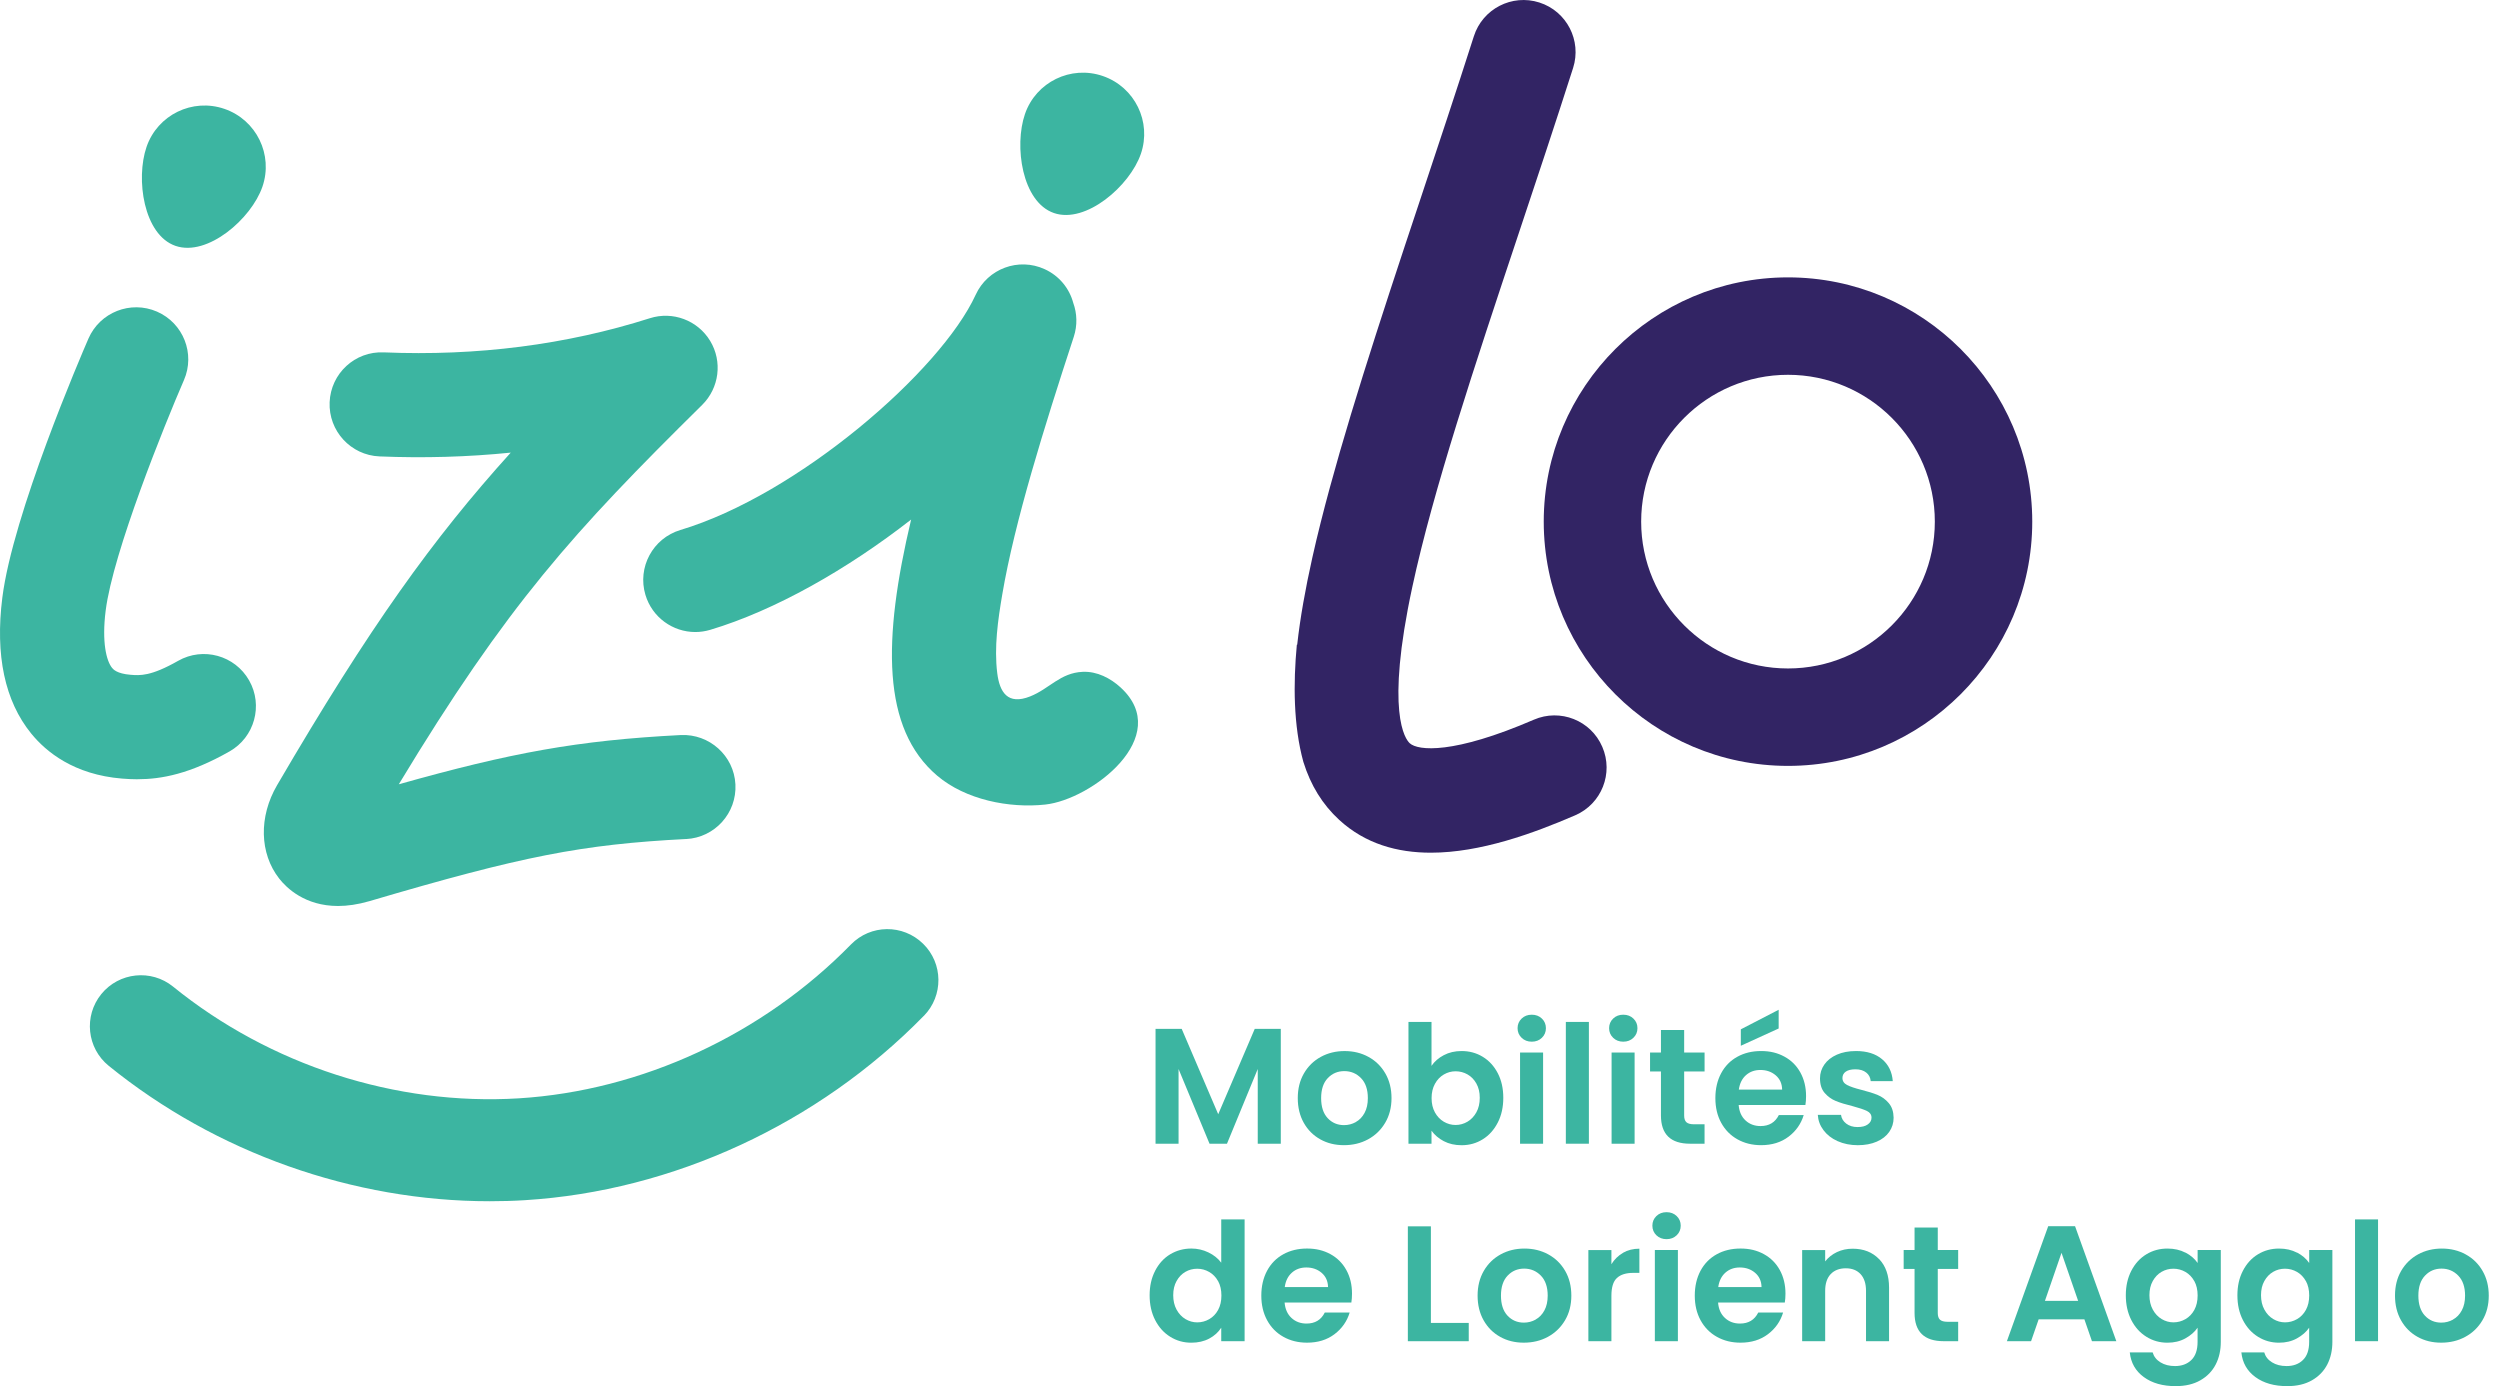 <svg width="101" height="56" viewBox="0 0 101 56" fill="none" xmlns="http://www.w3.org/2000/svg">
<g clip-path="url(#clip0_3272_8037)">
<path d="M63.638 32.938C61.942 33.671 59.806 34.449 57.806 34.449C56.454 34.449 55.162 34.093 54.108 33.127C53.427 32.502 52.95 31.724 52.658 30.786C52.657 30.782 52.655 30.777 52.654 30.773C52.254 29.313 52.245 27.613 52.392 26.049C52.397 26.048 52.402 26.046 52.407 26.045C52.525 24.975 52.733 23.806 53.018 22.529C53.122 22.061 53.238 21.58 53.362 21.084C53.364 21.077 53.365 21.074 53.365 21.074C54.261 17.514 55.66 13.216 57.359 8.118C58.079 5.953 58.825 3.713 59.544 1.464C59.898 0.357 61.084 -0.253 62.19 0.101C63.297 0.455 63.907 1.639 63.553 2.746C62.827 5.019 62.075 7.271 61.35 9.447C59.575 14.775 57.899 19.806 57.06 23.702C55.958 28.806 56.779 29.866 56.954 30.027C57.289 30.333 58.722 30.478 61.967 29.076C63.035 28.613 64.274 29.105 64.733 30.173C65.195 31.24 64.704 32.477 63.638 32.938Z" fill="#322464"/>
<path d="M72.235 30.942C66.793 30.942 62.367 26.515 62.367 21.074C62.367 15.633 66.795 11.206 72.235 11.206C77.676 11.206 82.103 15.633 82.103 21.074C82.103 26.515 77.676 30.942 72.235 30.942ZM72.235 15.142C68.964 15.142 66.303 17.803 66.303 21.074C66.303 24.345 68.964 27.006 72.235 27.006C75.506 27.006 78.167 24.345 78.167 21.074C78.167 17.803 75.506 15.142 72.235 15.142Z" fill="#322464"/>
<path d="M10.601 7.545C10.156 8.837 8.384 10.378 7.092 9.934C5.8 9.489 5.476 7.225 5.921 5.933C6.365 4.641 7.774 3.953 9.068 4.399C10.359 4.843 11.048 6.252 10.601 7.546V7.545Z" fill="#3CB5A1"/>
<path d="M46.09 6.218C45.645 7.51 43.872 9.052 42.58 8.607C41.288 8.162 40.964 5.898 41.409 4.606C41.853 3.314 43.263 2.626 44.556 3.072C45.848 3.517 46.536 4.925 46.09 6.219V6.218Z" fill="#3CB5A1"/>
<path d="M5.561 31.483C5.343 31.483 5.133 31.471 4.929 31.455C2.991 31.296 1.865 30.378 1.261 29.635C0.194 28.321 -0.199 26.474 0.094 24.146C0.518 20.773 3.263 14.396 3.573 13.679C4.037 12.614 5.276 12.127 6.341 12.589C7.407 13.053 7.895 14.292 7.431 15.357C6.652 17.151 4.563 22.319 4.269 24.669C4.108 25.942 4.298 26.698 4.527 26.982C4.574 27.039 4.718 27.216 5.272 27.261C5.656 27.292 6.09 27.327 7.196 26.698C8.205 26.124 9.49 26.477 10.065 27.489C10.639 28.499 10.284 29.783 9.274 30.357C7.674 31.266 6.523 31.481 5.559 31.481L5.561 31.483Z" fill="#3CB5A1"/>
<path d="M27.718 33.896C23.503 34.115 21.112 34.583 14.923 36.407C14.451 36.544 14.031 36.602 13.656 36.602C12.321 36.602 11.575 35.872 11.279 35.494C10.484 34.476 10.449 32.996 11.195 31.72C14.937 25.315 17.491 21.765 20.634 18.286C18.899 18.462 17.128 18.513 15.33 18.439C14.17 18.39 13.269 17.41 13.317 16.249C13.365 15.088 14.34 14.182 15.507 14.236C19.271 14.393 22.886 13.928 26.252 12.857C27.177 12.56 28.188 12.941 28.691 13.773C29.194 14.606 29.059 15.674 28.367 16.359C23.159 21.5 20.504 24.417 16.111 31.685C20.638 30.413 23.325 29.911 27.502 29.696C28.657 29.641 29.652 30.53 29.711 31.689C29.77 32.85 28.878 33.839 27.718 33.898V33.896Z" fill="#3CB5A1"/>
<path d="M37.324 41.038C33.057 45.404 27.183 48.117 21.212 48.487C20.738 48.517 20.261 48.53 19.787 48.53C14.271 48.53 8.732 46.576 4.396 43.062C3.509 42.345 3.374 41.048 4.092 40.162C4.809 39.279 6.108 39.143 6.992 39.859C10.909 43.035 15.999 44.678 20.957 44.373C25.922 44.065 30.812 41.8 34.377 38.158C35.172 37.342 36.477 37.328 37.292 38.126C38.107 38.921 38.12 40.226 37.324 41.041V41.038Z" fill="#3CB5A1"/>
<path d="M51.744 41.565V46.206H50.813V43.188L49.57 46.206H48.865L47.614 43.188V46.206H46.684V41.565H47.74L49.216 45.015L50.692 41.565H51.743H51.744Z" fill="#3CB5A1"/>
<path d="M53.34 46.029C53.057 45.872 52.834 45.649 52.672 45.361C52.511 45.074 52.43 44.741 52.43 44.364C52.43 43.987 52.512 43.654 52.678 43.367C52.844 43.079 53.072 42.856 53.359 42.699C53.647 42.541 53.968 42.463 54.323 42.463C54.679 42.463 55 42.541 55.287 42.699C55.575 42.856 55.802 43.079 55.968 43.367C56.134 43.654 56.217 43.987 56.217 44.364C56.217 44.741 56.131 45.074 55.961 45.361C55.79 45.649 55.559 45.872 55.27 46.029C54.979 46.187 54.654 46.265 54.296 46.265C53.937 46.265 53.622 46.187 53.339 46.029H53.34ZM54.773 45.331C54.922 45.249 55.04 45.126 55.128 44.962C55.217 44.799 55.261 44.6 55.261 44.364C55.261 44.014 55.169 43.744 54.985 43.556C54.802 43.368 54.576 43.273 54.31 43.273C54.044 43.273 53.822 43.367 53.642 43.556C53.463 43.744 53.374 44.014 53.374 44.364C53.374 44.714 53.462 44.984 53.637 45.172C53.812 45.36 54.033 45.455 54.299 45.455C54.466 45.455 54.625 45.415 54.774 45.333L54.773 45.331Z" fill="#3CB5A1"/>
<path d="M58.329 42.629C58.54 42.517 58.78 42.462 59.05 42.462C59.365 42.462 59.65 42.54 59.904 42.695C60.159 42.85 60.361 43.071 60.51 43.357C60.659 43.643 60.733 43.974 60.733 44.351C60.733 44.729 60.659 45.063 60.51 45.352C60.361 45.642 60.16 45.868 59.904 46.027C59.649 46.186 59.365 46.267 59.05 46.267C58.776 46.267 58.536 46.212 58.329 46.103C58.122 45.995 57.958 45.853 57.833 45.681V46.206H56.902V41.286H57.833V43.061C57.953 42.883 58.118 42.74 58.329 42.629ZM59.646 43.775C59.555 43.613 59.435 43.49 59.287 43.406C59.138 43.322 58.978 43.28 58.806 43.28C58.634 43.28 58.479 43.324 58.33 43.41C58.182 43.497 58.062 43.621 57.972 43.786C57.881 43.95 57.836 44.143 57.836 44.364C57.836 44.586 57.881 44.779 57.972 44.943C58.063 45.106 58.183 45.232 58.33 45.318C58.479 45.405 58.637 45.449 58.806 45.449C58.975 45.449 59.14 45.404 59.287 45.316C59.436 45.227 59.556 45.1 59.646 44.937C59.737 44.773 59.782 44.578 59.782 44.351C59.782 44.124 59.737 43.938 59.646 43.776V43.775Z" fill="#3CB5A1"/>
<path d="M61.474 41.927C61.365 41.823 61.31 41.693 61.31 41.539C61.31 41.384 61.365 41.254 61.474 41.15C61.582 41.046 61.718 40.994 61.883 40.994C62.048 40.994 62.184 41.046 62.292 41.15C62.4 41.254 62.455 41.384 62.455 41.539C62.455 41.693 62.4 41.823 62.292 41.927C62.184 42.032 62.048 42.084 61.883 42.084C61.718 42.084 61.582 42.032 61.474 41.927ZM62.341 42.523V46.206H61.41V42.523H62.341Z" fill="#3CB5A1"/>
<path d="M64.191 41.286V46.206H63.26V41.286H64.191Z" fill="#3CB5A1"/>
<path d="M65.171 41.927C65.063 41.823 65.008 41.693 65.008 41.539C65.008 41.384 65.063 41.254 65.171 41.15C65.279 41.046 65.415 40.994 65.58 40.994C65.745 40.994 65.881 41.046 65.989 41.15C66.098 41.254 66.153 41.384 66.153 41.539C66.153 41.693 66.098 41.823 65.989 41.927C65.881 42.032 65.745 42.084 65.58 42.084C65.415 42.084 65.279 42.032 65.171 41.927ZM66.038 42.523V46.206H65.108V42.523H66.038Z" fill="#3CB5A1"/>
<path d="M68.04 43.286V45.068C68.04 45.193 68.07 45.282 68.129 45.337C68.189 45.392 68.29 45.421 68.431 45.421H68.864V46.206H68.278C67.493 46.206 67.102 45.824 67.102 45.063V43.288H66.662V42.523H67.102V41.612H68.04V42.523H68.865V43.288H68.04V43.286Z" fill="#3CB5A1"/>
<path d="M72.935 44.643H70.242C70.263 44.909 70.357 45.117 70.521 45.268C70.684 45.418 70.886 45.493 71.126 45.493C71.472 45.493 71.718 45.344 71.865 45.048H72.87C72.763 45.402 72.559 45.694 72.258 45.922C71.956 46.151 71.586 46.265 71.148 46.265C70.794 46.265 70.476 46.187 70.194 46.029C69.912 45.872 69.694 45.649 69.536 45.361C69.379 45.074 69.301 44.741 69.301 44.364C69.301 43.987 69.379 43.649 69.534 43.36C69.688 43.072 69.906 42.849 70.185 42.695C70.464 42.54 70.785 42.462 71.15 42.462C71.514 42.462 71.813 42.537 72.091 42.688C72.368 42.838 72.582 43.052 72.735 43.329C72.888 43.607 72.965 43.925 72.965 44.283C72.965 44.416 72.956 44.536 72.938 44.642L72.935 44.643ZM71.998 44.019C71.994 43.779 71.907 43.588 71.739 43.443C71.57 43.299 71.365 43.227 71.121 43.227C70.889 43.227 70.696 43.296 70.538 43.436C70.38 43.576 70.284 43.77 70.249 44.019H71.998ZM71.858 41.551L70.329 42.249V41.585L71.858 40.794V41.551Z" fill="#3CB5A1"/>
<path d="M74.237 46.102C73.997 45.993 73.808 45.846 73.669 45.659C73.529 45.473 73.453 45.267 73.439 45.041H74.377C74.395 45.182 74.466 45.299 74.587 45.393C74.709 45.486 74.86 45.533 75.042 45.533C75.225 45.533 75.359 45.499 75.459 45.426C75.558 45.356 75.609 45.265 75.609 45.153C75.609 45.033 75.548 44.944 75.427 44.885C75.305 44.825 75.11 44.759 74.844 44.688C74.57 44.621 74.344 44.553 74.169 44.481C73.995 44.41 73.844 44.302 73.717 44.156C73.59 44.01 73.528 43.812 73.528 43.565C73.528 43.361 73.587 43.175 73.704 43.007C73.821 42.838 73.99 42.706 74.21 42.608C74.43 42.511 74.687 42.462 74.985 42.462C75.424 42.462 75.774 42.572 76.035 42.791C76.297 43.011 76.44 43.307 76.468 43.679H75.577C75.564 43.533 75.504 43.416 75.395 43.331C75.287 43.244 75.141 43.2 74.96 43.2C74.791 43.2 74.662 43.231 74.571 43.293C74.48 43.355 74.435 43.442 74.435 43.552C74.435 43.676 74.498 43.77 74.622 43.834C74.746 43.899 74.938 43.964 75.2 44.03C75.466 44.097 75.686 44.166 75.858 44.237C76.031 44.308 76.18 44.418 76.306 44.566C76.433 44.715 76.498 44.91 76.502 45.155C76.502 45.367 76.443 45.558 76.326 45.727C76.209 45.896 76.04 46.028 75.82 46.123C75.6 46.219 75.344 46.266 75.053 46.266C74.761 46.266 74.48 46.211 74.242 46.103L74.237 46.102Z" fill="#3CB5A1"/>
<path d="M46.668 51.338C46.817 51.051 47.019 50.828 47.276 50.673C47.534 50.519 47.82 50.441 48.134 50.441C48.373 50.441 48.602 50.493 48.819 50.597C49.035 50.701 49.209 50.84 49.338 51.013V49.264H50.282V54.184H49.338V53.639C49.222 53.822 49.06 53.968 48.852 54.079C48.644 54.19 48.402 54.245 48.128 54.245C47.817 54.245 47.534 54.166 47.276 54.005C47.019 53.846 46.817 53.621 46.668 53.33C46.519 53.04 46.445 52.706 46.445 52.33C46.445 51.954 46.519 51.627 46.668 51.34V51.338ZM49.212 51.76C49.122 51.599 49.004 51.474 48.853 51.388C48.703 51.301 48.541 51.257 48.368 51.257C48.194 51.257 48.035 51.299 47.889 51.383C47.743 51.467 47.625 51.59 47.534 51.752C47.443 51.914 47.398 52.106 47.398 52.327C47.398 52.548 47.443 52.743 47.534 52.91C47.625 53.076 47.745 53.203 47.892 53.291C48.041 53.379 48.199 53.424 48.368 53.424C48.537 53.424 48.703 53.381 48.853 53.294C49.004 53.207 49.124 53.083 49.212 52.921C49.3 52.759 49.345 52.566 49.345 52.339C49.345 52.112 49.3 51.918 49.212 51.758V51.76Z" fill="#3CB5A1"/>
<path d="M54.591 52.622H51.898C51.92 52.888 52.014 53.096 52.177 53.246C52.34 53.397 52.543 53.472 52.783 53.472C53.128 53.472 53.374 53.323 53.521 53.027H54.526C54.42 53.381 54.215 53.673 53.914 53.901C53.612 54.13 53.242 54.244 52.804 54.244C52.45 54.244 52.132 54.166 51.85 54.008C51.568 53.851 51.349 53.628 51.193 53.34C51.036 53.053 50.957 52.72 50.957 52.343C50.957 51.966 51.035 51.628 51.19 51.339C51.344 51.051 51.563 50.828 51.842 50.674C52.121 50.519 52.443 50.441 52.806 50.441C53.169 50.441 53.469 50.516 53.747 50.666C54.024 50.817 54.238 51.031 54.391 51.308C54.545 51.586 54.621 51.904 54.621 52.262C54.621 52.395 54.612 52.515 54.595 52.621L54.591 52.622ZM53.653 51.998C53.648 51.758 53.562 51.567 53.394 51.422C53.225 51.278 53.02 51.206 52.775 51.206C52.546 51.206 52.35 51.275 52.193 51.415C52.035 51.555 51.938 51.749 51.904 51.998H53.653Z" fill="#3CB5A1"/>
<path d="M57.808 53.446H59.337V54.185H56.877V49.544H57.808V53.446Z" fill="#3CB5A1"/>
<path d="M60.606 54.008C60.323 53.851 60.1 53.628 59.938 53.34C59.776 53.053 59.695 52.72 59.695 52.343C59.695 51.966 59.778 51.633 59.944 51.346C60.11 51.058 60.337 50.836 60.625 50.678C60.912 50.52 61.233 50.442 61.589 50.442C61.944 50.442 62.265 50.52 62.553 50.678C62.841 50.836 63.068 51.058 63.234 51.346C63.4 51.633 63.482 51.966 63.482 52.343C63.482 52.72 63.397 53.053 63.227 53.34C63.056 53.628 62.825 53.851 62.536 54.008C62.245 54.166 61.92 54.244 61.561 54.244C61.203 54.244 60.888 54.166 60.605 54.008H60.606ZM62.038 53.31C62.187 53.228 62.306 53.105 62.394 52.941C62.482 52.778 62.527 52.579 62.527 52.343C62.527 51.993 62.434 51.723 62.251 51.535C62.067 51.347 61.842 51.252 61.576 51.252C61.31 51.252 61.087 51.346 60.908 51.535C60.729 51.723 60.639 51.993 60.639 52.343C60.639 52.693 60.727 52.963 60.902 53.151C61.077 53.339 61.298 53.434 61.564 53.434C61.732 53.434 61.891 53.394 62.04 53.312L62.038 53.31Z" fill="#3CB5A1"/>
<path d="M65.569 50.613C65.761 50.502 65.983 50.447 66.231 50.447V51.424H65.985C65.692 51.424 65.472 51.493 65.323 51.631C65.174 51.768 65.101 52.008 65.101 52.349V54.185H64.17V50.502H65.101V51.074C65.221 50.879 65.377 50.726 65.569 50.616V50.613Z" fill="#3CB5A1"/>
<path d="M66.919 49.906C66.811 49.802 66.756 49.672 66.756 49.517C66.756 49.362 66.811 49.232 66.919 49.128C67.028 49.024 67.163 48.972 67.328 48.972C67.493 48.972 67.629 49.024 67.737 49.128C67.846 49.232 67.901 49.362 67.901 49.517C67.901 49.672 67.846 49.802 67.737 49.906C67.629 50.01 67.493 50.062 67.328 50.062C67.163 50.062 67.028 50.01 66.919 49.906ZM67.787 50.501V54.184H66.856V50.501H67.787Z" fill="#3CB5A1"/>
<path d="M72.103 52.622H69.41C69.431 52.888 69.525 53.096 69.689 53.246C69.852 53.397 70.054 53.472 70.294 53.472C70.64 53.472 70.885 53.323 71.033 53.027H72.037C71.931 53.381 71.727 53.673 71.426 53.901C71.124 54.13 70.754 54.244 70.316 54.244C69.962 54.244 69.644 54.166 69.362 54.008C69.08 53.851 68.862 53.628 68.704 53.34C68.547 53.053 68.469 52.72 68.469 52.343C68.469 51.966 68.547 51.628 68.701 51.339C68.856 51.051 69.074 50.828 69.353 50.674C69.632 50.519 69.953 50.441 70.317 50.441C70.682 50.441 70.981 50.516 71.258 50.666C71.536 50.817 71.75 51.031 71.903 51.308C72.056 51.586 72.133 51.904 72.133 52.262C72.133 52.395 72.124 52.515 72.106 52.621L72.103 52.622ZM71.166 51.998C71.162 51.758 71.075 51.567 70.907 51.422C70.738 51.278 70.533 51.206 70.289 51.206C70.057 51.206 69.864 51.275 69.706 51.415C69.549 51.555 69.452 51.749 69.417 51.998H71.166Z" fill="#3CB5A1"/>
<path d="M75.913 50.863C76.183 51.141 76.318 51.526 76.318 52.024V54.185H75.387V52.15C75.387 51.858 75.313 51.632 75.167 51.474C75.021 51.317 74.822 51.239 74.569 51.239C74.316 51.239 74.109 51.317 73.96 51.474C73.811 51.632 73.737 51.858 73.737 52.15V54.185H72.807V50.502H73.737V50.96C73.862 50.801 74.021 50.675 74.213 50.584C74.405 50.493 74.618 50.448 74.848 50.448C75.287 50.448 75.641 50.587 75.911 50.864L75.913 50.863Z" fill="#3CB5A1"/>
<path d="M78.286 51.265V53.047C78.286 53.171 78.316 53.261 78.375 53.316C78.435 53.371 78.536 53.4 78.677 53.4H79.11V54.184H78.524C77.739 54.184 77.348 53.803 77.348 53.041V51.266H76.908V50.501H77.348V49.591H78.286V50.501H79.11V51.266H78.286V51.265Z" fill="#3CB5A1"/>
<path d="M84.21 53.3H82.362L82.055 54.185H81.078L82.748 49.538H83.832L85.5 54.185H84.515L84.209 53.3H84.21ZM83.957 52.556L83.285 50.614L82.615 52.556H83.957Z" fill="#3CB5A1"/>
<path d="M88.292 50.603C88.501 50.711 88.665 50.853 88.784 51.025V50.5H89.72V54.211C89.72 54.552 89.653 54.857 89.514 55.126C89.375 55.394 89.17 55.607 88.895 55.764C88.621 55.922 88.288 56 87.898 56C87.374 56 86.945 55.879 86.611 55.634C86.276 55.39 86.087 55.058 86.043 54.637H86.967C87.016 54.806 87.12 54.939 87.283 55.039C87.445 55.139 87.641 55.189 87.872 55.189C88.142 55.189 88.362 55.108 88.529 54.946C88.697 54.785 88.782 54.54 88.782 54.212V53.64C88.662 53.813 88.498 53.956 88.287 54.072C88.076 54.188 87.836 54.245 87.565 54.245C87.254 54.245 86.971 54.166 86.714 54.005C86.457 53.846 86.254 53.621 86.105 53.33C85.957 53.04 85.883 52.706 85.883 52.33C85.883 51.954 85.957 51.628 86.105 51.34C86.254 51.052 86.455 50.83 86.711 50.675C86.965 50.52 87.25 50.442 87.565 50.442C87.84 50.442 88.081 50.497 88.29 50.606L88.292 50.603ZM88.651 51.759C88.561 51.597 88.443 51.473 88.292 51.386C88.142 51.3 87.98 51.256 87.807 51.256C87.633 51.256 87.474 51.298 87.328 51.382C87.182 51.466 87.064 51.589 86.973 51.751C86.882 51.912 86.837 52.105 86.837 52.326C86.837 52.547 86.882 52.742 86.973 52.908C87.064 53.075 87.184 53.202 87.331 53.29C87.48 53.378 87.638 53.423 87.807 53.423C87.976 53.423 88.142 53.38 88.292 53.293C88.443 53.206 88.563 53.082 88.651 52.92C88.739 52.758 88.784 52.564 88.784 52.337C88.784 52.11 88.739 51.917 88.651 51.756V51.759Z" fill="#3CB5A1"/>
<path d="M92.8 50.603C93.008 50.711 93.173 50.853 93.292 51.025V50.5H94.228V54.211C94.228 54.552 94.16 54.857 94.022 55.126C93.883 55.394 93.677 55.607 93.403 55.764C93.128 55.922 92.796 56 92.406 56C91.882 56 91.453 55.879 91.119 55.634C90.784 55.39 90.594 55.058 90.551 54.637H91.475C91.524 54.806 91.628 54.939 91.791 55.039C91.953 55.139 92.148 55.189 92.379 55.189C92.65 55.189 92.87 55.108 93.037 54.946C93.205 54.785 93.29 54.54 93.29 54.212V53.64C93.17 53.813 93.005 53.956 92.794 54.072C92.583 54.188 92.343 54.245 92.073 54.245C91.762 54.245 91.479 54.166 91.222 54.005C90.965 53.846 90.762 53.621 90.613 53.33C90.464 53.04 90.391 52.706 90.391 52.33C90.391 51.954 90.464 51.628 90.613 51.34C90.762 51.052 90.963 50.83 91.219 50.675C91.473 50.52 91.758 50.442 92.073 50.442C92.348 50.442 92.589 50.497 92.797 50.606L92.8 50.603ZM93.159 51.759C93.069 51.597 92.951 51.473 92.8 51.386C92.65 51.3 92.488 51.256 92.314 51.256C92.141 51.256 91.982 51.298 91.836 51.382C91.69 51.466 91.572 51.589 91.481 51.751C91.389 51.912 91.345 52.105 91.345 52.326C91.345 52.547 91.389 52.742 91.481 52.908C91.572 53.075 91.692 53.202 91.839 53.29C91.988 53.378 92.145 53.423 92.314 53.423C92.484 53.423 92.65 53.38 92.8 53.293C92.951 53.206 93.07 53.082 93.159 52.92C93.247 52.758 93.292 52.564 93.292 52.337C93.292 52.11 93.247 51.917 93.159 51.756V51.759Z" fill="#3CB5A1"/>
<path d="M96.073 49.264V54.184H95.143V49.264H96.073Z" fill="#3CB5A1"/>
<path d="M97.668 54.008C97.385 53.851 97.162 53.628 97.001 53.34C96.839 53.053 96.758 52.72 96.758 52.343C96.758 51.966 96.84 51.633 97.006 51.346C97.173 51.058 97.4 50.836 97.687 50.678C97.975 50.52 98.297 50.442 98.651 50.442C99.005 50.442 99.328 50.52 99.615 50.678C99.903 50.836 100.131 51.058 100.296 51.346C100.462 51.633 100.546 51.966 100.546 52.343C100.546 52.72 100.461 53.053 100.29 53.34C100.12 53.628 99.889 53.851 99.598 54.008C99.308 54.166 98.984 54.244 98.624 54.244C98.264 54.244 97.95 54.166 97.667 54.008H97.668ZM99.101 53.31C99.25 53.228 99.368 53.105 99.456 52.941C99.545 52.778 99.589 52.579 99.589 52.343C99.589 51.993 99.497 51.723 99.313 51.535C99.13 51.347 98.904 51.252 98.638 51.252C98.372 51.252 98.15 51.346 97.971 51.535C97.791 51.723 97.702 51.993 97.702 52.343C97.702 52.693 97.79 52.963 97.965 53.151C98.14 53.339 98.361 53.434 98.627 53.434C98.796 53.434 98.953 53.394 99.102 53.312L99.101 53.31Z" fill="#3CB5A1"/>
<path d="M45.276 27.776C44.863 27.398 44.321 27.116 43.742 27.142C42.828 27.182 42.401 27.825 41.616 28.136C40.707 28.496 40.385 27.961 40.289 27.198C40.158 26.146 40.317 25.044 40.493 24.008C40.987 21.101 42.174 17.29 43.381 13.605C43.532 13.141 43.514 12.663 43.359 12.236C43.203 11.654 42.797 11.145 42.206 10.875C41.151 10.39 39.902 10.853 39.418 11.908C37.998 15.003 32.215 19.997 27.487 21.412C26.374 21.747 25.742 22.92 26.075 24.032C26.348 24.945 27.185 25.534 28.09 25.534C28.291 25.534 28.493 25.504 28.694 25.445C31.31 24.661 34.233 23 36.809 20.99C35.658 25.852 35.619 29.434 37.864 31.339C39.006 32.308 40.762 32.662 42.229 32.504C44.098 32.303 47.431 29.755 45.275 27.776H45.276Z" fill="#3CB5A1"/>
</g>
<defs>
<clipPath id="clip0_3272_8037">
<rect width="100.546" height="56" fill="white"/>
</clipPath>
</defs>
</svg>
